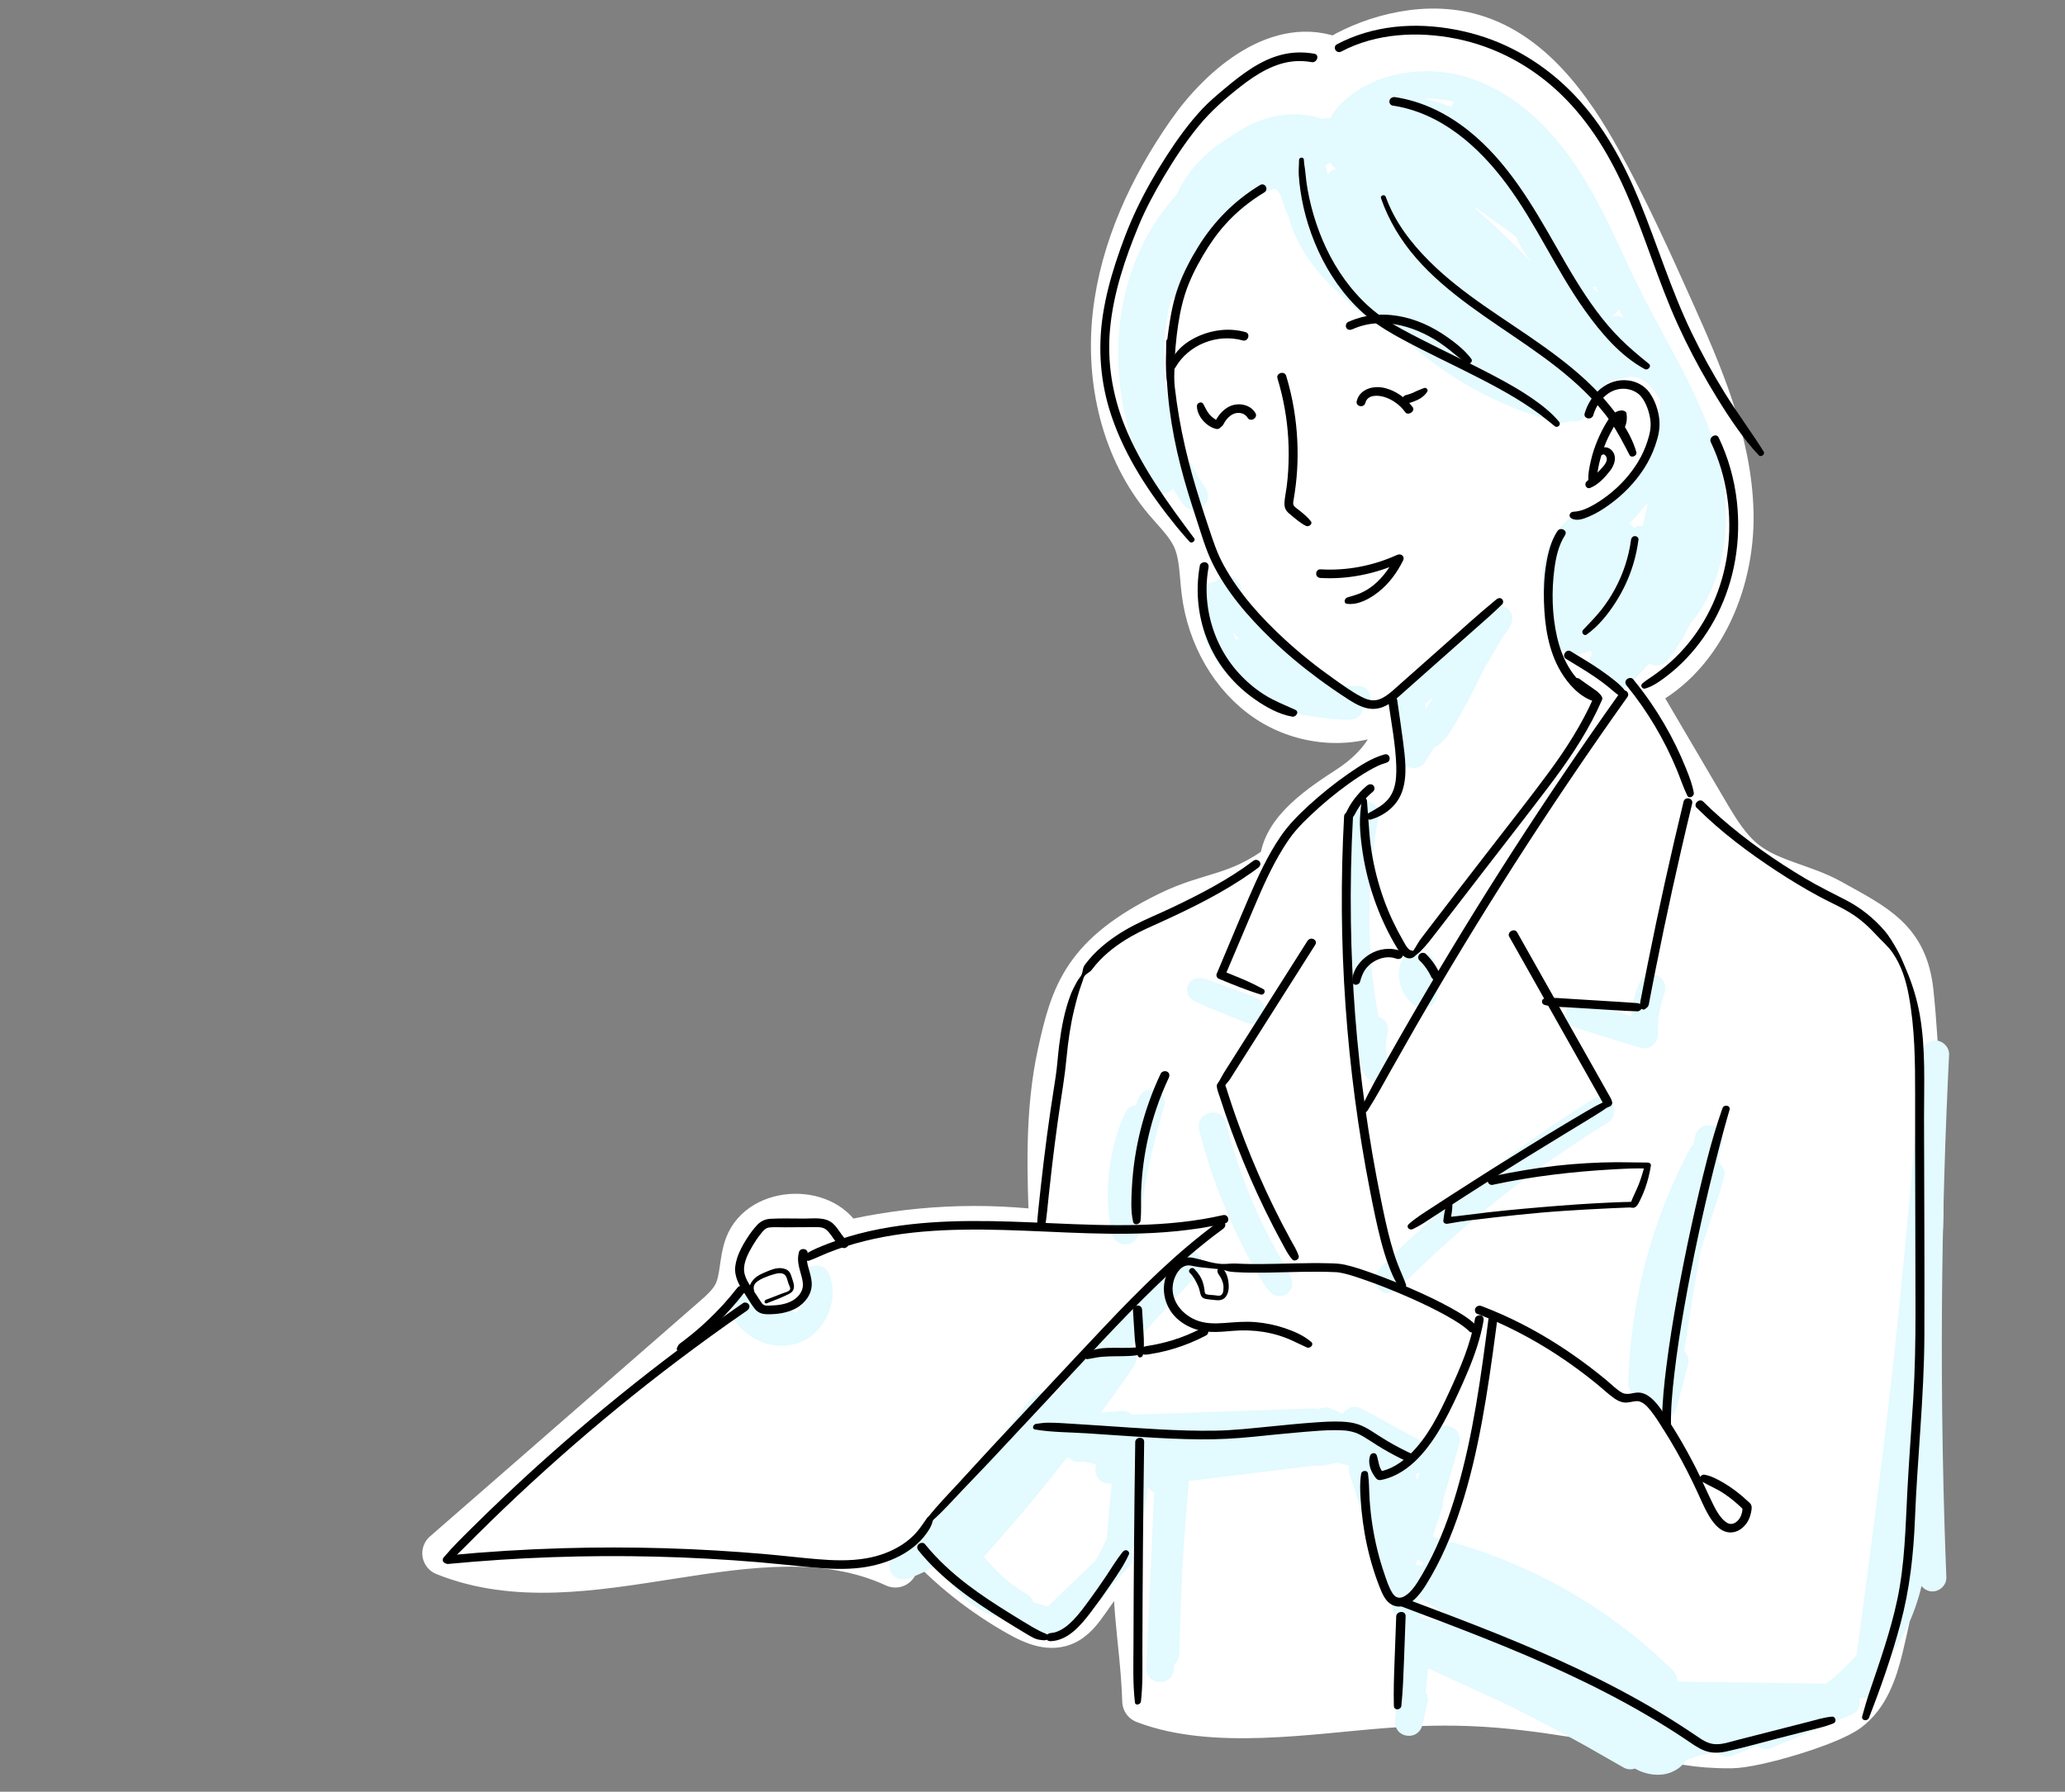 <?xml version="1.0" encoding="UTF-8"?><svg id="b" xmlns="http://www.w3.org/2000/svg" viewBox="0 0 997.29 865.52"><rect x="0" y="0" width="997.29" height="865.52" fill="#808080" stroke="none"/><defs><style>.d{fill:none;}.d,.e,.f{stroke-width:0px;}.g{fill:#fff;stroke:#fff;stroke-linejoin:round;stroke-width:21.57px;}.f{fill:#e3faff;}</style></defs><g id="c"><path class="g" d="m644.71,28.92c-26.27-10.99-54.14,11.93-70.44,35.28-18.26,26.17-32.21,56.03-35.78,87.74-3.57,31.71,4.07,65.42,24.67,89.79,4.91,5.8,10.58,11.18,13.72,18.11,3.64,8.05,3.43,17.22,4.52,25.99,2.58,20.82,13.53,40.94,31.04,52.5,17.51,11.55,41.59,13.43,59.64,2.74,7.18,14.48-6.65,30.46-20.18,39.3-13.53,8.84-32.33,20.96-32.86,37.12-21.29,16.07-34.08,13.89-54.47,23.89-40.68,19.96-46.43,38.77-52.69,67.28-6.26,28.51-5.11,58.05-3.93,87.22-33.51-4.61-67.88-2.93-100.78,4.93-7.74-18.31-39.53-17.62-46.46,1.01-2.78,7.46-1.93,16.03-5.46,23.17-2.4,4.85-6.58,8.54-10.65,12.09-43.29,37.75-86.58,75.51-129.87,113.26,68.31,27.55,150.8-25.15,217.66,5.75,2.69-5.71,6.92-10.68,12.13-14.25,13.78,15.27,30.09,28.26,48.06,38.27,6.28,3.5,13.68,6.72,20.46,4.3,5.28-1.88,8.83-6.74,12.04-11.33,11.2-16,14.16-18.85,25.35-34.85-5.01,31.94,1.24,51.2,2.34,83.52,33.31,12.83,79.74,5,115.34,2.28,34.2-2.61,57.87-1.02,91.74,4.38,32.73,5.22,43.04,15.22,76.19,15.01,11.53-.07,46.94-10.6,56.22-17.44,9.3-6.84,13.32-18.65,16.04-29.86,17.57-72.42,13.03-123.75,18.97-198.03,2-25.03-1.54-94.08-4.28-119.04-2.73-24.96-16.98-31.5-38.93-43.71-13.1-7.29-28.98-9.29-40.88-18.41-8.44-6.46-14.03-15.87-19.42-25.03-11.49-19.57-22.99-39.13-34.48-58.7,31.52-13.84,47.54-50.96,46.81-85.38-.74-34.42-14.89-66.96-28.98-98.37-10.82-24.14-21.75-48.26-34.52-71.43-14.56-26.43-34.1-53.52-63.33-61.02-24.39-6.26-50.33,2.81-64.54,11.94Z"/><path class="f" d="m831.4,227.79c-3.18-15.77-9.66-30.65-16.78-44.99-9.9-19.39-20.98-38.17-29.88-58.06-9.18-19.75-18.49-39.79-32.58-56.6-14.49-17.62-34.95-31.92-58.24-33.54-12.4-.96-25.18,1.51-36.01,7.71-5.53,3.28-12.3,8.45-15.36,14.63-1.27-.16-2.56.1-3.82.54-.23-.04-.46-.09-.7-.12-2.35-.85-4.79-1.46-7.29-1.73-12.91-1.85-25.62,2.64-36.06,10.16-8,4.57-15.08,10.7-20.49,18.1-2.37,3.13-4.34,6.55-5.95,10.13-3.2,3.57-6.17,7.35-8.87,11.3-19.49,28.28-23.46,65.07-15.42,97.99,2.4,9.99,6.02,19.67,10.46,28.93.9,1.67,1.48,3.73,3.15,4.79,2.59,2.26,6.84,1.58,8.93-1.03.86,1.44,1.73,2.87,2.65,4.27,1.54,2.27,2.93,5.07,5.82,5.76,5.65,1.66,10.59-4.83,7.56-9.83-19.23-27.88-24.78-60.89-17-91.31.22-.1.45-.21.66-.34.99-.6,1.7-1.43,2.28-2.37l.05.03c.05-.12.11-.24.16-.36,1.06-1.85,1.68-4.08,2.81-5.86,2.1-4.08,4.46-8.03,7.04-11.83,8.15-11.91,20.05-23.77,34.05-32.11,1.15-.32,2.29-.66,3.42-1.02.79.98,1.58,1.96,2.37,2.94,1.14,3.77,2.48,7.47,4.01,11.1,2.27,7.87,6.04,15.36,10.83,21.8,4.02,5.51,8.66,10.42,13.68,14.94,7.2,7.35,15.36,13.76,24.25,18.94,2.38,1.16,4.63,3.09,7.3,3.43.07.02.15.02.22.03,20.1,18.12,44.22,31.74,70.38,38.79,3.03.86,6.62,2.01,9.36.19,2.28.77,4.98.41,6.75-1.48.81-.81,1.37-1.77,1.68-2.88.68-1.83,1.36-3.67,2.05-5.5.83-1.53,1.75-2.73,2.72-3.95,3.65-3.67,3.83-4.1,7.43-5.92.84.12,1.71.09,2.56-.17,2.06-.47,4.11-.95,6.17-1.42.18,0,.36.02.54.04.53.1,1.06.21,1.58.35,4.48.65,8.62,5.14,12.12,11.41-.2.71-.32,1.46-.37,2.23-.53,3.45-1.25,6.87-2.19,10.24-3.19,10.72-4.96,14.51-11.63,25.12-2.94,4.46-6.93,9.22-11.42,13.56-2.41-.61-5.07-.03-7.49.29-14.48,3.19-23.28,18.05-23.67,32.18-.46,7.77.91,15.5,2.17,23.14.86,7.68,5.71,16.06,14.43,15.55,1.73-.07,3.45-.53,4.99-1.31.41-.11.8-.26,1.16-.45.31.44.61.87.9,1.31-.32.59-.61,1.19-.85,1.82-.62,2.23.05,4.75,1.69,6.38,1.81,1.79,3.62,3.58,5.42,5.36.51,1.54,1.58,2.92,2.97,3.74,2.5,1.5,5.98,1.05,8.02-1.03,3.46-3.8,6.92-7.6,10.38-11.4,2.47,1.7,6.15,1.29,8.24-.86,1.25-1.58,2.49-3.17,3.67-4.8,3.04-4.19,5.61-8.69,7.81-13.36,1.74-2.13,3.36-4.37,4.91-6.55,12.67-19.64,14.69-44.47,10.26-67Zm-47.87-75.14c.18.34.35.67.53,1-1.33-.91-2.99-1.36-4.56-1.02-.4.03-.78.1-1.15.21,1.39-.89,2.62-2.03,3.6-3.35.53,1.06,1.06,2.11,1.59,3.16Zm-50.16-35.47c.83,1.67,1.99,3.33,3.1,4.91.95,1.48,1.93,2.94,2.92,4.4-8.63-9.09-17.69-17.77-27.16-25.99.42.09.83.18,1.25.26,6.31,4.58,12.61,9.16,18.91,13.74.16.75.43,1.5.77,2.25-.02,0-.03.02-.05.03.08.14.17.27.26.41Zm-90.98-38.67c.81,1.34,1.88,2.35,3.1,3.15-1.68.16-3.21,1.15-4.22,2.53-.45-1.37-.87-2.76-1.28-4.14.81-.5,1.61-1.01,2.4-1.54Zm128.34,59.76c.27.74.5,1.5.67,2.28,0,.15,0,.3.01.45-.37-.3-.74-.6-1.01-.82-.54-.45-1.05-.9-1.56-1.34.66-.09,1.29-.28,1.89-.56Zm-68.43-89.03c-.6.7-1.05,1.52-1.26,2.46-4.41-1.65-8.92-3.03-13.51-4.12,5.02-.14,9.96.43,14.78,1.67Zm89.65,198.24c1.35-1.57,2.65-3.18,3.9-4.83-.74,3.69-1.56,7.49-2.48,11.43-1.47-.17-3,.16-4.29.91-.62-.81-1.44-1.47-2.37-1.92,1.82-1.79,3.58-3.64,5.24-5.59Z"/><path class="f" d="m658.91,332.06c-1.29-.67-2.69-.96-4.1-.7-1.8.16-3.61.19-5.42.15-19.46-12.48-34.75-24.98-51.4-42.38,2.85-3.83,1.08-10.6-5.3-10.81-2.48.08-4.26,1.14-5.35,2.63-1.72.01-3.44.66-4.67,1.94-1.59,1.51-1.97,3.71-2.26,5.78-.56,3.52-.75,7.11-.24,10.64,1.59,14.38,10.61,27.29,22.45,35.29,10.49,7.03,22.93,10.62,35.38,12.09,4.18.55,8.39.87,12.6,1.04.45.02.88-.02,1.3-.11,3.37.1,5.74-2.33,6.4-5.18.42-.2.82-.42,1.2-.69,3.35-2.24,2.89-7.79-.59-9.68Zm-61.9-22.97c-.81-1.4-1.18-2.22-1.63-3.51,1.02.99,2.04,1.97,3.07,2.95-.5.13-.99.32-1.45.56Z"/><path class="f" d="m720.84,293.49c-2.09,1.36-3.46,3.73-4.37,5.99.22-.51.43-1.02.64-1.53-.39.98-.89,1.89-1.44,2.78-.67.06-1.32.23-1.92.54-1.91.67-3.15,2.47-4.78,3.61-3.96,3.29-7.83,6.69-11.76,10.02-4.79,4.1-9.59,8.2-14.38,12.3-2.73,2.33-5.46,4.67-8.19,7-.65.61-1.11,1.32-1.38,2.15-1,2.21-.69,4.32.36,5.97-1,4.53-.27,9.42,1.99,13.26.11,2.95.22,5.9.33,8.86,0,6.71,9.08,9.17,12.45,3.37l4.17-6.58c6.46-3.18,9.95-11.63,13.65-17.6,3.77-6.66,7.23-13.5,10.42-20.46,3.16-5.09,5.97-10.38,9.16-15.46.28-.45.55-.92.82-1.37.14-.16.3-.35.48-.56,1.42-1.7,2.92-3.75,3.18-5.99,1.02-5.03-5.14-8.99-9.42-6.31Zm-32.47,46.51c1.31-1.13,2.62-2.25,3.94-3.38l-3.84,6.06c-.03-.9-.07-1.79-.1-2.69Z"/><path class="f" d="m670.92,514.25h0c-.15-.56-.29-1.05-.42-1.51-.3-1.76-.71-3.49-1.14-5.22-.08-1.33.03-2.96.24-6.08.36-1.64.99-3.26.64-4.91-.16-2.58-2.13-4.63-4.51-5.41-.79-4.23-1.49-8.47-2.08-12.73-2.41-18.32-2.95-36.88-1.58-55.3.83-10.08,1.28-13.58,2.42-20.88.27-3.12,1.62-6.4,1.31-9.48-.74-7.1-11.15-7.83-13.03-.89-7.55,39.95-6.21,81.58,4.14,120.91.18.87.38,1.73.63,2.58.85,3.14,2.55,6.85,6.26,7.03,4.4.9,8.44-3.87,7.12-8.1Z"/><path class="f" d="m684.84,460.28c-.67.19-1.29.48-1.85.85-2.67-.18-5.46,1.25-6.78,4.9-1.51,5.79-.07,12.21,3.84,16.75,2.26,2.81,6.12,5.62,9.78,3.75,5.05-1.92,4.48-8.53,4.62-12.99-.44-6.09-1.25-14.96-9.61-13.26Z"/><path class="f" d="m802.39,472.69c-2.06-2.11-5.4-2.46-7.93-1.02-4.25,2.74-5.95,12.65-6.7,19.12-5.42-1.69-10.85-3.37-16.27-5.06-3.15-.69-6.39-2.72-9.64-2.28-7.14.75-7.8,11.16-.89,13.03,8.11,2.52,16.22,5.04,24.32,7.56,3.46.77,6.91,3.03,10.53,2.17,4.17-1.18,5.29-5.01,4.88-8.92.23-6.27.21-4.92.81-8.7.49-2.65,1.28-5.23,2.03-7.81,1.17-2.72,1.04-5.9-1.15-8.08Z"/><path class="f" d="m769.46,530.9c-35.05,21.68-67.75,47.2-97.27,75.97-2.88,3.02-6.51,5.7-8.12,9.65-.98,3.35,1.17,6.94,4.48,7.89,3.58,1.11,6.47-1.64,8.86-3.91,2.56-2.48,5.08-5.01,7.66-7.46,10.32-9.9,21.02-19.39,32.07-28.46,14.96-12.24,29.38-22.93,48.31-35.29,3.56-2.31,7.15-4.59,10.77-6.82,1.5-.88,2.62-2.33,3.08-4,1.63-5.63-4.77-10.61-9.83-7.56Z"/><path class="f" d="m623.17,616.46c-.89-2.44-2.34-4.6-3.62-6.84-4.18-7.16-8.03-14.52-11.52-22.04-5.74-12.3-11.62-28-15.97-45.33-2.59-8.42-14.96-5.06-12.91,3.56,5.42,21.51,13.58,42.31,23.99,61.89,2.17,3.99,4.34,7.99,6.77,11.83,2.03,3.03,4.67,7.27,8.89,6.48,2.61-.17,5.07-2.63,5.24-5.24.41-1.5-.29-2.94-.86-4.3Z"/><path class="f" d="m608.88,483.36c-.82-.81-1.78-1.37-2.89-1.68-4.23-1.6-8.43-3.25-12.67-4.81-3.8-1.36-7.55-2.89-11.41-4.04-.71-.2-1.44-.25-2.18-.31-1.24-.16-2.54.06-3.62.7-3.16,1.76-3.73,6.4-1.15,8.91.32.35.68.62,1.06.84,2.24,1.65,4.96,2.49,7.49,3.63,6.31,2.63,12.65,5.17,19,7.7,6.39,1.79,11.05-6.24,6.37-10.94Z"/><path class="f" d="m941.32,509.32c.06-4.28-4.31-7.67-8.47-6.46-2.82.75-4.95,3.53-4.92,6.46-2.44,33.06-5.25,66.09-8.46,99.09-6.21,66.04-14.45,128.8-22.77,190.87-4.28,5.12-9.14,9.78-14.46,13.76-.25.08-.49.17-.74.25-23.82-.32-47.65-.65-71.47-.97.08-1.07-.08-2.14-.54-3.06-1.12-2.7-3.92-4.34-5.84-6.45-4.82-4.53-9.83-8.86-15.01-12.97-18.86-15.12-39.95-27.39-62.4-36.36-8.94-3.62-18.1-6.7-27.42-9.21-2.28-.41-4.69-1.43-7.08-1.84.07-.18.14-.36.2-.56h0s0,0,0,0c1.58-4.6,3.16-9.21,4.75-13.81.17-.99.3-2.03.13-3.01,2.69-9.26,5.38-18.53,8.06-27.79,0,0,0,0,0,0h0c.28-.89.32-1.78.12-2.67-.36-5.36-7.68-7.71-11.3-3.84-2.05,2.11-2.22,5.25-3.22,7.91-.33-.3-.7-.58-1.11-.84,0,0,0,0,0,0-10.54-5.77-21.08-11.54-31.62-17.31-1.54-.91-3.43-1.14-5.15-.67-1.86.48-3.21,1.69-4,3.19-1.66-.75-3.33-1.49-4.99-2.24-2.09-1.27-4.94-1.16-6.98.16-.84-.4-1.76-.62-2.74-.59h0s0,0,0,0c-29.09,1.01-58.17,2.03-87.26,3.04-1.2-1.17-2.81-1.91-4.56-1.86-3.47.31-6.94.61-10.41.92,4.04-5.52,8.04-11.06,11.94-16.68,1.14-1.77,2.78-3.7,3.9-5.72.1-.13.21-.26.31-.4-.03-.01-.05-.03-.08-.05,1.22-2.38,1.62-4.87-.44-7.34-.34-.51-.78-.92-1.26-1.28,10.65-12.12,21.53-24.04,32.68-35.7,6.08-6.35-3.01-15.54-9.47-9.47-19.58,20.48-38.39,41.7-56.41,63.57-1.63,1.8-3.25,3.59-4.88,5.39-2.39-2.18-6.26-2.76-9.22.12-16.8,20.92-33.61,41.83-50.41,62.75-5.61,4.71-11.24,9.37-16.95,13.91-1.39,1.51-2.26,3.56-1.84,5.61.09,2.07,1.55,3.76,3.19,4.88,2.11,1.3,4.69,1.04,6.88.08,4.63-1.62,9.04-3.79,13.18-6.4,1.09,1.87,3.03,3.23,5.38,3.29-.13.52-.23,1.05-.23,1.59-.05,1.99,1,3.69,2.16,5.22,1.38,1.85,2.79,3.68,4.45,5.28,5.03,4.84,11.44,8.58,18.29,10.35,2.5,1.27,5.06,2.42,7.67,3.46,5.66,2.25,11.53,4.27,17.58,5.12,2.85.1,4.76-1.95,6.65-3.81.15,0,.29.03.44.03,3.45-.01,5.66-2.84,8.15-4.83,5.42-4.84,10.19-10.35,14.3-16.33,2.55-2.76,5.1-5.52,7.65-8.28,2.07-1.97,2.45-5.21,1.23-7.7,1.88-4.28,3.45-8.7,4.71-13.2,1.57-5.88,2.63-11.93,3.11-18.01.6,1.31,1.63,2.44,3.08,3.11-1.27,28.29-2.53,56.58-3.8,84.87.26,8.82,13.09,8.84,13.39,0h0s.15-1.91.15-1.91c1.39-1.12,2.36-2.88,2.39-5.32.47-17.14,1.06-34.29,2.09-51.41.45-5.72.9-11.43,1.35-17.15l1.16-14.7c20.04-2.44,40.07-4.88,60.11-7.32,1.5.05,3,0,4.49-.16,2.13-.34,4.64-.66,6.88-1.42l6.13,1.57c-.3,1.08-.36,2.32-.06,3.68,7.24,22.66,14.49,45.33,21.73,67.99.51,1.66,1.41,2.85,2.49,3.64-2.1,2.77-1.54,7.07,1.2,9.22-.86,1.84-.91,4.07-.05,5.92-.81,8.02-1.61,16.04-2.42,24.07-.31,3.09-.62,6.18-.93,9.27-.03.92.16,1.78.58,2.58,1.54,4.36,7.71,5.44,10.85,2.15.83-.84,1.4-1.82,1.72-2.95.83-3.62,1.66-7.24,2.49-10.87.57-2.03.16-3.89-.8-5.35.38-3.83.77-7.67,1.15-11.5,12.29,5.63,24.58,11.25,36.87,16.88,13.51,6.66,26.85,13.66,40,21,5.82,3.33,11.65,6.65,17.47,9.98,1.54.91,3.42,1.14,5.14.67.13-.03.25-.09.38-.13.86.42,1.72.86,2.59,1.27,5.15,2.12,11.25,2.55,16.29-.09,2.44-1.16,4.54-3.08,6-5.38.25-.04.5-.09.75-.17,2.07-.7,4.14-1.41,6.21-2.11,2.51-.31,5-.78,7.45-1.41.27.16.55.3.85.42.74.69,1.65,1.23,2.74,1.53,1.19.32,2.37.32,3.56,0,4.24-1.68,8.47-3.35,12.71-5.03.7.6,1.53,1.07,2.46,1.3,1.19.32,2.37.32,3.56,0,3.21-1.33,6.42-2.65,9.63-3.98,3.21-1.33,6.42-2.66,9.63-3.99,6.42-2.66,12.83-5.32,19.25-7.98.87-.21,1.63-.61,2.28-1.2,2.15-1.45,2.93-4.1,2.47-6.52.15-.2.3-.41.44-.61.85.12,1.72.07,2.59-.21,3.59-1.01,4.81-4.55,6.23-7.72.11-.14.2-.29.29-.43.57-.47,1.14-.94,1.71-1.41.65-.6,1.11-1.32,1.38-2.14.61-1.29.71-2.63.44-3.87.84-1.73,1.68-3.47,2.52-5.2.16-.26.29-.52.41-.79,2.5-3.79,4.76-7.78,6.75-11.94,3.17-6.56,5.62-13.45,7.28-20.53,1.25,1.6,3.2,2.66,5.29,2.62,3.58,0,6.76-3.06,6.69-6.69,0,0,0-.01,0-.02-.32-8.25-.62-16.5-.87-24.75-.76-24.77-1.2-49.56-1.3-74.34-.18-41.97.57-83.94,2.25-125.88.37-9.25.79-18.49,1.25-27.73Zm-406.69,233.66c-1.93,4.22-3.72,7.76-5.57,10.89-7.67,7.39-15.33,14.77-23,22.16-.76-.19-1.63-.42-2.64-.71-1.46-.42-2.91-.89-4.35-1.39-.45-1.49-1.41-2.83-2.94-3.68-2.76-1.64-5.41-3.44-7.96-5.38-.05-.04-.1-.08-.15-.12-4.77-3.81-9.09-8.15-12.94-12.89,2.09-1.62,3.6-4.13,5.5-5.94,12.07-13.58,23.66-27.57,34.81-41.9.26.06.52.13.77.19.41.43.87.8,1.41,1.1,1.03.6,2.13.89,3.32.9.8-.09,1.6-.18,2.39-.27,2.06.5,4.12,1,6.18,1.5-1.16,2.92-.15,6.7,2.79,8.33,1.43.83,3,.96,4.59.85l-2.26,25.68c0,.23,0,.46.03.69Zm151.29-31.75c-.29.76-.77,1.88-1.39,3.26-.16.04-.32.08-.47.13-.06-.85-.11-1.69-.17-2.54.73-.16,1.41-.46,2.03-.85Zm-1.62,42.86c.1-.36.21-.71.31-1.07.49.63,1.11,1.19,1.86,1.61l1.07.59c-.48.33-.91.73-1.28,1.19-.91-.2-1.81-.39-2.72-.58.33-.53.59-1.1.76-1.72Zm12.09,29.44c-3.59-.77-7.2-1.47-10.82-2.13.85-1.37,1.2-3.14.7-5.22-.41-1.51-.81-3.03-1.22-4.54.1.06.19.14.29.19h0s0,0,0,0c8.36,5.01,16.72,10.02,25.07,15.03-4.65-1.22-9.33-2.33-14.03-3.34Z"/><path class="f" d="m829.68,561.45c.66-3.16,1.33-6.32,2.01-9.47.48-1.73.23-3.62-.67-5.16-2.8-5.02-10.81-4.02-12.24,1.6-.33,1.54-.65,3.07-.98,4.61-.6.46-1.13,1.06-1.57,1.81-14.61,27.36-24.17,57.38-27.93,88.17-.96,7.46-1.59,14.96-1.87,22.48,0,1.8-.42,3.75.48,5.39,1.45,4.09,7.01,5.29,10.26,2.64-.21,1.64-.44,3.29-.65,4.93-.06,5.85,7.3,8.91,11.43,4.73.83-.84,1.4-1.82,1.72-2.95,1.84-6.96,3.67-13.93,5.51-20.89.48-1.71.23-3.62-.67-5.16-.3-.53-.67-1-1.09-1.41,2.29-15.6,5.03-32.53,8.02-49.19,2.6-7.88,5.21-15.76,7.81-23.63,1.25-3.7,2.36-7.44,3.43-11.19.83-2.79-.56-5.89-3.01-7.31Z"/><path class="f" d="m557.62,526.53c-5.49-1.17-7.79,2.76-8.96,7.42-2.04.16-4,1.19-5.13,3.21-4.97,10.83-7.69,22.59-8.39,34.47-.41,6.67.02,13.35,1.03,19.95.5,2.32.36,5.06,2.01,6.92,1.27,1.89,3.92,2.98,6.15,2.52,2.07-.12,3.79-1.5,4.89-3.2,1.48-2.87.94-6.33,1.54-9.44.79-6.49.68-5.97,1.99-14.05,1.63-9.76,3.82-19.41,6.37-28.97.98-3.63,1.99-7.25,3.03-10.85.99-3.34-1.16-7.14-4.54-8Z"/><path class="f" d="m400.67,616.22c-2.62-8.45-14.96-5.03-12.91,3.56,1.99,5.25.97,10.23-3.49,14.44-1.2-1.12-2.78-1.84-4.52-1.82-1.8-.09-3.25.86-4.72,1.73-.49.17-.99.3-1.49.4-.21,0-.46.02-.78.03-.29,0-.53-.02-.73-.03-.82-.15-1.62-.37-2.4-.66-.26-.13-.52-.28-.78-.43-2.09-1.86-1.28-1.16-2.8-3.6-2.21-5.99-11.02-5.55-12.7.59-.95,3.9,1.57,7.7,3.91,10.61,1.05,1.18,2.26,2.22,3.57,3.12,5.55,4.47,12.98,6.72,20.02,5.67,15.23-1.68,25.14-19.55,19.82-33.62Z"/><path class="e" d="m752.1,256.61c-3,4.67-4.42,10.19-5.33,15.6-1.02,6.07-1.3,12.26-1.12,18.4.34,11.66,2.13,23.78,8.2,33.95,3.47,5.82,8.83,11.8,15.39,14.05,1.5.51,2.96-1.71,1.72-2.79-2.24-1.95-4.74-3.56-6.93-5.59-2.04-1.88-3.84-3.97-5.37-6.29-3.26-4.92-5.37-10.54-6.69-16.27-2.44-10.63-2.69-22.13-1.27-32.91.73-5.57,2.03-11.42,5.1-16.2,1.54-2.39-2.23-4.21-3.68-1.95h0Z"/><path class="e" d="m616.93,182.71c2.91,9.53,4.68,19.41,5.24,29.36.28,5.02.27,10.06-.03,15.09-.15,2.55-.38,5.09-.69,7.62s-.84,4.81-1.06,7.23c-.12,1.32-.14,2.63.42,3.86.52,1.14,1.47,1.95,2.42,2.73,2.39,1.95,4.73,4.1,7.52,5.46,1.24.61,3.39-.89,2.33-2.26-1.61-2.07-3.59-3.65-5.62-5.29-.82-.66-1.84-1.28-2.5-2.1s-.39-1.93-.22-2.92c.82-4.78,1.41-9.59,1.7-14.43.6-9.82.07-19.72-1.53-29.43-.9-5.44-2.16-10.81-3.76-16.09-.79-2.59-4.98-1.33-4.21,1.18h0Z"/><path class="e" d="m637.65,279.19c13.5.8,26.86-2.03,39.14-7.6l-2.86-2.74c-2.58,5.19-5.95,9.97-10.44,13.69-1.88,1.56-3.99,2.89-6.22,3.87s-4.41,1.48-6.63,2.21c-1.33.44-1.92,2.84-.11,3.06,5.58.68,11.15-2.52,15.37-5.87,5.01-3.97,8.87-9.33,11.7-15.02,1.01-2.03-.93-3.61-2.86-2.74-11.58,5.25-24.24,7.73-36.94,6.97-2.69-.16-2.98,4-.16,4.16h0Z"/><path class="e" d="m606.34,199.59c-2.12-3.67-6.74-4.99-10.7-3.95-2.12.55-4.07,1.84-5.59,3.4-.83.85-1.58,1.82-2.21,2.82-.27.43-.53.87-.76,1.32-.49,1-.42,1.67-.31,2.77l3.05-.46v-.13c.09-.66-.36-1.26-.89-1.57-1.78-1.04-3.41-1.96-4.77-3.55-1.28-1.5-2.1-3.36-3.02-5.09-.76-1.42-3.07-.63-3.09.88-.05,4.93,4.57,10.1,9.33,11.17.62.14,1.43-.04,1.86-.54s1.03-.75,1.42-1.36c.24-.37.43-.78.66-1.16.36-.6.75-1.18,1.2-1.71.97-1.14,2.18-2.15,3.61-2.65,2.28-.79,5.14-.16,6.4,2.02,1.33,2.3,5.13.1,3.81-2.2h0Z"/><path class="e" d="m606.51,172.98c.06,0,.06-.09,0-.09-.06,0-.06.09,0,.09h0Z"/><path class="e" d="m601.44,160.41c-7.31-2.04-15.21-1.22-22.15,1.74-6.36,2.71-12.5,7.58-14.58,14.41-.54,1.77,2.04,2.58,2.89,1.07,6.33-11.16,20.29-16.62,32.6-13.17,2.55.71,3.96-3.3,1.25-4.06h0Z"/><path class="e" d="m653.15,159.06c14.92-6.76,32.07-1.02,44.54,8.18,3.64,2.69,6.98,5.79,10.72,8.33,1.18.8,3.09-.92,2.2-2.14-2.49-3.41-5.76-6.22-9.12-8.75s-7.09-4.98-10.96-6.93c-7.75-3.91-16.43-6.16-25.15-5.7-4.96.26-9.76,1.43-14.28,3.47-1.02.46-1.42,1.93-.88,2.87.63,1.09,1.9,1.13,2.92.67h0Z"/><path class="e" d="m652.48,197.52c.06,0,.06-.09,0-.09-.06,0-.06.09,0,.09h0Z"/><path class="e" d="m659.38,194.67c1.07-4.23,6.25-3.86,9.5-2.8,3.77,1.24,7.21,3.79,9.58,6.97l2.5-3.1c-.25-.04-.87-.03-1.07-.12.43.2.03-.15-.09-.28-.36-.38-.83-.79-1.01-1.28-.14-.4-.8-.44-.9.02-.18.82-.36,1.45-.22,2.31.07.45.23.83.38,1.25-.16-.49-.02.07.05.33.07.3.22.59.36.86,1.22,2.39,5.32-.1,3.77-2.18-3.29-4.43-7.9-7.77-13.28-9.17s-12.18.23-13.71,6.23c-.69,2.73,3.49,3.51,4.14.95h0Z"/><path class="e" d="m679.86,194.87c1.79-.45,3.53-1.11,5.19-1.92s3.21-2.13,4.21-3.67c.63-.97-.36-2.2-1.45-1.85-.47.15-.91.3-1.36.5-.08.04-.68.33-.24.11-.17.08-.36.15-.54.22-.88.34-1.75.72-2.59,1.13-.34.17-.74.42-1.11.51.31-.13.35-.15.12-.05-.09.04-.19.08-.28.11-.19.07-.38.15-.57.21-.77.28-1.54.51-2.33.71-1.06.27-1.95,1.49-1.63,2.59s1.46,1.7,2.59,1.41h0Z"/><path class="e" d="m769.59,337.12c-5.71,12.86-13.3,24.7-21.63,36-9.13,12.38-18.7,24.44-28.09,36.62-10.06,13.04-20.18,26.04-30.15,39.14-1.21,1.59-2.44,3.16-3.62,4.76s-2.08,3.41-3.2,5.07c-.36.54-.3.69-.91.54s-1.15-.34-1.63-.77c-1.21-1.1-1.96-2.74-2.77-4.14-3.56-6.19-6.64-12.65-9.08-19.36-2.81-7.7-4.86-15.68-6.13-23.78-.63-4.02-1.02-8.06-1.28-12.13s-.68-8.17-.93-12.27c-.1-1.65-2.29-1.42-2.51.06-.58,3.82-.96,7.57-.88,11.44s.49,7.53.99,11.24c1.01,7.54,2.7,15,5.05,22.24s5.3,14.21,8.87,20.88c.9,1.68,1.84,3.33,2.82,4.96.87,1.43,1.76,2.97,3.07,4.04,1.42,1.16,3.15,1.76,4.86.85.63-.34,1.06-.86,1.6-1.3.66-.54,1.32-1.02,1.93-1.62,3.03-3.01,5.55-6.43,8.17-9.79s5.29-6.85,7.93-10.27c5.28-6.85,10.56-13.7,15.85-20.56,10.03-13.01,20.15-25.95,30.06-39.04,8.74-11.54,16.96-23.48,23.27-36.54.85-1.77,1.67-3.55,2.47-5.35.47-1.05-.43-2.27-1.44-2.5-1.23-.29-2.22.49-2.69,1.55h0Z"/><path class="e" d="m670.54,339.22c1.43,10.12,3.42,20.31,3.78,30.54.06,1.86.06,3.72-.09,5.58-.13,1.7-.28,2.75-.67,4.29s-.89,2.83-1.42,3.82c-.31.58-.65,1.14-1.03,1.68-.09.13-.66.89-.39.55-.24.3-.49.59-.76.87-.59.63-1.22,1.23-1.88,1.78-.11.09-.21.17-.32.26-.21.16-.22.17-.03.03-.11.09-.23.17-.34.25-.35.26-.71.51-1.07.75-1.75,1.17-3.62,2.21-5.47,3.22-1.71.93-.72,3.61,1.21,3.04,6.93-2.05,12.85-6.8,15.19-13.79,2.55-7.62,1.31-16.29.33-24.07-.84-6.68-1.89-13.33-2.83-19.99-.16-1.15-1.58-1.69-2.59-1.41-1.18.33-1.79,1.43-1.63,2.59h0Z"/><path class="e" d="m784.75,206.26c.93-2.06,1.11-4.25.78-6.47-.15-.97-1.16-1.45-2.03-1.49-3.41-.17-5.73,2.68-7.35,5.31-1.82,2.94-3.37,6.03-4.7,9.22s-2.34,6.27-3.1,9.53-1.56,7.04-1.16,10.42c.07.58.68,1.07,1.21,1.18h-.04c.72.44,1.51-.32,1.4-1.05-.25-1.73.23-3.79.52-5.49s.72-3.48,1.52-5.11c.69-1.42,2.26-4.19,3.77-1.96s-1.26,4.98-2.61,6.44c-.97,1.05-2,2.04-3.1,2.95-1.2,1-2.55,1.81-3.67,2.91-1.28,1.26-.1,3.76,1.76,3.05,3.81-1.46,7.13-5.06,9.59-8.22,2.27-2.91,3.7-7.22.62-10.16-2.65-2.53-6.83-1.01-7.61,2.46-.39,1.72-.08,3.48-.32,5.22-.18,1.27-.51,2.53-.84,3.77-.35,1.32-.65,2.8-1.34,3.98l1.24,1.19h.01c.59-.12,1.14-.68,1.3-1.25.81-2.83,1.01-5.87,1.71-8.74s1.53-5.75,2.61-8.54,2.26-5.28,3.68-7.77c.94-1.66,2.43-5.27,4.74-5.15l-2.03-1.49c.23,1.52-.08,2.95-.7,4.34-.47,1.04.43,2.27,1.44,2.5,1.24.29,2.21-.49,2.69-1.55h0Z"/><path class="e" d="m759.85,331.11c1.8,1.35,3.66,2.63,5.5,3.92.96.67,1.92,1.35,2.87,2.03.78.56,1.63.93,2.5,1.35,1.72.85,3.61-1.31,2.23-2.8-.29-.32-.59-.63-.88-.94-.43-.46-.92-.82-1.43-1.18-.95-.68-1.9-1.35-2.86-2.02s-1.92-1.35-2.88-2.03c-.21-.15-.42-.3-.63-.45-.37-.26.4.29.04.03-.09-.07-.19-.14-.28-.2-.35-.26-.71-.51-1.06-.77-.91-.68-2.22-.78-3.05.12-.69.73-1.04,2.22-.07,2.94h0Z"/><path class="e" d="m756.35,318.31c4.67,2.85,9.38,5.63,13.9,8.7,2.22,1.51,4.38,3.1,6.46,4.79,1.11.9,2.16,1.87,3.29,2.74s2.39,2.11,3.82,2.26c.7.07,1.71-.34,1.64-1.23-.11-1.49-1.15-2.59-2.13-3.65s-2.18-2.07-3.34-3.02c-2.24-1.83-4.58-3.54-6.96-5.19-4.68-3.23-9.58-6.12-14.43-9.08-2.23-1.36-4.62,2.24-2.25,3.68h0Z"/><path class="e" d="m782.34,334.64c-17.88,25.12-35.18,50.65-51.86,76.58-16.6,25.79-32.6,51.97-47.98,78.51-4.28,7.39-8.52,14.8-12.7,22.24s-8.6,15.13-12.23,23.04c-.91,1.98,1.72,3.31,2.86,1.51,4.18-6.54,7.86-13.35,11.66-20.12s7.62-13.49,11.48-20.21c7.66-13.29,15.47-26.49,23.43-39.6,15.93-26.21,32.46-52.06,49.6-77.5,9.62-14.3,19.44-28.46,29.43-42.5.66-.92.25-2.3-.72-2.82-1.08-.58-2.31-.07-2.97.87h0Z"/><path class="e" d="m785.54,331.11c10.05,12.3,18.25,26.13,24.31,40.81,1.7,4.13,3.07,8.39,5.02,12.41.85,1.75,3.43.35,3.15-1.32-.68-4.05-2.19-7.87-3.71-11.67s-3.15-7.47-4.93-11.11c-3.56-7.28-7.67-14.3-12.27-20.98-2.65-3.85-5.48-7.57-8.43-11.19-.74-.9-2.32-.6-3.05.12-.89.87-.81,2.04-.07,2.94h0Z"/><path class="e" d="m813.09,387.19c-6.28,25.94-12.05,52.01-17.28,78.19-.74,3.72-1.47,7.43-2.2,11.16-.34,1.78-.69,3.56-1.03,5.34-.18.97-.44,1.97-.53,2.96-.09,1.05.3,1.57.89,2.4l.66-1.43-.9.32.56.13c-1.19-1.48-1.56-1.62-3.32-1.76-.99-.08-1.98-.14-2.97-.21-1.98-.13-3.96-.26-5.94-.39-3.88-.25-7.76-.48-11.63-.72s-7.76-.47-11.63-.71-7.95-.72-11.83-.13c-1.66.25-1.6,2.63-.11,3.06,3.57,1.03,7.59.98,11.29,1.2s7.43.44,11.14.67c7.5.45,15.02,1.02,22.53,1.26.83.03,1.85-.68,2.03-1.52l.02-.08-.75.93,1.03-.7-.58.02.78.41c.43.23.86.07,1.21-.2.66-.51,1.28-.84,1.58-1.65.28-.75.38-1.62.53-2.41.33-1.7.65-3.4.98-5.1.63-3.24,1.26-6.47,1.9-9.7,1.3-6.55,2.63-13.08,4-19.62,2.7-12.9,5.53-25.78,8.48-38.62,1.7-7.39,3.44-14.76,5.23-22.13.66-2.73-3.51-3.52-4.14-.95h0Z"/><path class="e" d="m728.93,452.56c11.98,21.25,23.96,42.49,35.94,63.74,1.68,2.97,3.35,5.95,5.03,8.92l2.45,4.35c.89,1.58,1.66,3.34,2.95,4.63l.06-2.64c-1.21,1.23-3.11,1.82-4.62,2.66-1.71.95-3.41,1.91-5.1,2.9-3.1,1.8-6.17,3.65-9.24,5.48-6.29,3.75-12.53,7.6-18.76,11.45-12.33,7.61-24.58,15.35-36.75,23.22-3.42,2.21-6.83,4.43-10.23,6.66s-7.16,4.55-10.31,7.41c-1.48,1.35.33,3.15,1.91,2.42,3.41-1.58,6.48-3.7,9.62-5.76,2.99-1.97,5.99-3.92,9-5.87,6.08-3.94,12.17-7.86,18.29-11.74,12.3-7.81,24.69-15.48,37.15-23.03,3.41-2.07,6.81-4.15,10.22-6.22,1.74-1.05,3.46-2.14,5.19-3.21.83-.52,1.66-1.03,2.47-1.58.97-.65,1.78-1.4,2.92-1.72.97-.27,1.71-1.3,1.46-2.32-.36-1.48-1.21-2.74-1.95-4.05l-2.33-4.13c-1.51-2.68-3.03-5.37-4.54-8.05-2.99-5.29-5.97-10.59-8.96-15.88-5.97-10.59-11.94-21.17-17.91-31.76-3.39-6.02-6.79-12.04-10.18-18.06-1.3-2.31-5.11-.12-3.81,2.2h0Z"/><path class="e" d="m819.46,390.25c11.65,11.6,24.94,21.57,38.66,30.57,6.54,4.29,13.25,8.36,20.13,12.08s13.65,6.37,19.62,11.02c3.05,2.37,5.84,5.05,8.44,7.9s5.48,5.18,7.7,8.4c4.33,6.3,6.51,13.38,7.87,20.85,2.89,15.79,3.05,31.63,3.03,47.63-.06,34.98.16,69.95.18,104.93,0,14.25-.24,28.45-1.12,42.67-.91,14.71-2.06,29.4-2.82,44.11-.91,17.61-1.2,35.1-4.88,52.42-3.2,15.04-8.32,29.53-13.25,44.07-1.36,4.01-2.54,8.06-3.66,12.14-.6,2.18,2.52,2.65,3.26.75,5.83-14.91,11.15-30.2,15.27-45.67,4.4-16.51,6.26-33.19,6.93-50.23,1.16-29.56,4.44-59.07,4.56-88.67.15-35.06-.13-70.12-.17-105.18-.02-16.59.85-33.55-2.07-49.96-1.32-7.4-3.53-14.61-6.47-21.52-1.42-3.35-2.75-6.72-4.55-9.89s-3.7-6.44-6-9.1c-5.17-6-11.53-11.11-18.57-14.74-6.54-3.37-13.1-6.57-19.44-10.32-14.5-8.57-28.41-18.33-41.1-29.43-2.9-2.53-5.71-5.15-8.44-7.86-1.85-1.85-5.05,1.15-3.13,3.06h0Z"/><path class="e" d="m653.68,385.34c.06,0,.06-.09,0-.09-.06,0-.06.09,0,.09h0Z"/><path class="e" d="m660.18,379.5c-2.34,1.94-4.4,4.17-6.22,6.59-.85,1.14-1.64,2.32-2.35,3.55-.38.65-.73,1.31-1.05,1.98-.21.44-.45.88-.55,1.36-.08.44-.07.83-.05,1.27.07,1.51,1.75,1.98,2.82,1.05.64-.56,1.1-1.1,1.49-1.85.31-.6.64-1.19.97-1.77.71-1.23,1.49-2.42,2.34-3.56.2-.27.4-.54.61-.8-.14.18.01-.01.07-.08.12-.14.24-.29.36-.43.46-.54.93-1.07,1.42-1.58.98-1.03,2.02-1.99,3.12-2.9.86-.72.86-2.19.07-2.94-.9-.86-2.18-.61-3.05.12h0Z"/><path class="e" d="m685.48,463.88c.71.69,1.39,1.41,2.03,2.17.16.19.31.38.47.57.19.24-.22-.29-.03-.04.08.11.17.22.25.33.3.4.58.8.86,1.21.54.8,1.03,1.63,1.49,2.47.23.44.45.88.66,1.33.27.57.74,1,1.17,1.46.99,1.07,3.15.13,3.09-1.32-.03-.77-.06-1.47-.38-2.19-.2-.45-.43-.89-.66-1.33-.49-.92-1.02-1.82-1.61-2.69-1.22-1.81-2.63-3.51-4.21-5.03-.81-.79-2.29-.7-3.05.12s-.94,2.11-.07,2.94h0Z"/><path class="e" d="m676.55,459.41c-5.13-1.94-10.81-1.16-15.41,1.78-2.27,1.45-4.24,3.33-5.72,5.58-.71,1.08-1.28,2.27-1.72,3.48-.52,1.45-.54,2.74-.39,4.25.19,1.87,3.05,1.37,3.47-.1.57-2.02,1.2-3.97,2.32-5.7,1.04-1.59,2.52-3,4.07-3.99,3.22-2.05,7.4-3.04,11.12-1.64,1.09.41,2.32.19,2.97-.87.53-.87.38-2.4-.72-2.82h0Z"/><path class="e" d="m649.13,394.32c-1.67,30.4-1.45,60.89.68,91.26,2.12,30.22,6.08,60.32,11.92,90.05,1.57,8,3.17,16.01,5.23,23.9,1,3.82,2.13,7.6,3.5,11.3,1.43,3.89,2.95,7.69,5.47,11.02.51.67,1.25.95,2.06.61.67-.28,1.34-1.14,1.05-1.92-1.24-3.4-2.77-6.65-4.06-10.03s-2.29-6.59-3.22-9.95c-1.91-6.87-3.35-13.87-4.78-20.86-3.01-14.76-5.56-29.6-7.65-44.52-4.17-29.81-6.48-59.88-6.92-89.98-.25-17,.1-34.01,1.03-50.99.15-2.76-4.17-2.5-4.32.11h0Z"/><path class="e" d="m712.71,640.04c-3.52-3.49-8.06-6.05-12.37-8.43-5.83-3.22-11.87-6.07-17.97-8.74s-12.5-5.25-18.87-7.56c-4.59-1.66-9.25-3.32-14.02-4.38-2.55-.57-5.12-.62-7.73-.69-5.45-.15-10.9-.07-16.35.05s-11.06.3-16.59.33c-2.71.01-5.43,0-8.14-.09-1.35-.04-2.7-.11-4.06-.16-1.47-.06-2.82.06-4.28.17-5.48.41-10.58-1.79-15.85-2.88-2.5-.51-4.99-.34-7.19,1.03-1.86,1.16-3.43,2.82-4.59,4.67-4.67,7.44-2.8,17.29,3.37,23.24,3.1,2.99,7.1,5.05,11.26,6.06,5.26,1.28,10.67.67,16,.23,10.02-.83,19.95.58,29.11,4.86,2.24,1.04,4.43,2.14,6.69,3.15,1.54.69,3.66-1.34,2.12-2.66-3.68-3.16-8.13-5.06-12.68-6.62s-9.27-2.51-14.07-2.94c-5.17-.46-10.25.05-15.41.43-4.65.34-9.37.32-13.72-1.53-7.11-3.03-12.52-10.15-10.72-18.16.73-3.28,3.15-7.91,6.99-8.14,1.09-.07,2.16.21,3.22.42,1.33.26,2.68.45,4.03.6,2.66.31,5.33.5,7.99.82,1.27.15,2.55.5,3.78.85s2.5.45,3.79.54c2.7.19,5.42.23,8.12.26,5.29.06,10.57-.07,15.85-.2s10.59-.28,15.88-.25c2.64.01,5.28.06,7.92.18.57.02,1.15.07,1.72.08.48.01-.14-.02-.07-.01.32.04.63.08.95.14,4.17.71,8.25,2.16,12.24,3.54,5.88,2.03,11.67,4.32,17.39,6.74,6.05,2.56,12.05,5.3,17.88,8.32,2.57,1.33,5.1,2.72,7.58,4.21,2.09,1.27,3.88,2.42,5.58,3.77.72.57,1.42,1.17,2.07,1.82,1.86,1.84,5.05-1.15,3.13-3.06h0Z"/><path class="e" d="m580.35,641.6c-4.56,2.39-9.31,4.35-14.24,5.85-2.44.74-4.92,1.38-7.42,1.9-1.25.26-2.51.49-3.77.7-1.61.26-2.87.38-4.1,1.54l1.77-.29c-2.06-.82-4.79-.29-6.98-.22-2.47.08-4.95,0-7.42,0-4.7,0-10.11.06-14.01,3.02-.99.75-.27,2.61.99,2.44,2.29-.31,4.52-.9,6.82-1.1s4.48-.26,6.72-.28,4.5-.02,6.75-.14c1.21-.06,2.4-.18,3.6-.35s2.44-.26,3.45-.93l-1.45.05c1.45.89,2.76.58,4.37.33,1.34-.21,2.67-.45,3.99-.72,2.65-.54,5.27-1.21,7.86-2.01,5.21-1.6,10.28-3.71,15.11-6.24,2.49-1.3.43-4.84-2.04-3.54h0Z"/><path class="e" d="m588.58,590.12c-20.2,14.74-37.93,32.42-55.06,50.54-18.3,19.36-36.4,38.9-54.6,58.36-5.23,5.59-10.33,11.29-15.53,16.9s-10.5,11.06-15.23,17.02c-1.09,1.37,1.12,2.63,2.25,1.61,5.04-4.58,9.63-9.67,14.31-14.63s9.23-9.58,13.78-14.44c9.26-9.9,18.52-19.8,27.77-29.7,17.43-18.64,34.54-37.69,52.95-55.38,9.92-9.53,20.29-18.63,31.42-26.74.91-.66,1.51-1.78.88-2.87-.54-.93-2.01-1.33-2.92-.67h0Z"/><path class="e" d="m590.63,586.99c-27.02,6.18-54.96,5.13-82.45,3.92-26.05-1.14-52.28-2.36-78.14,1.85-6.93,1.13-13.8,2.65-20.52,4.69-3.35,1.02-6.67,2.16-9.93,3.44-3.44,1.35-6.96,2.71-10.09,4.68-1.74,1.1-.84,4.19,1.35,3.38,3.02-1.12,5.9-2.54,8.89-3.74s5.87-2.22,8.86-3.17c5.99-1.91,12.1-3.4,18.28-4.56,12.53-2.34,25.29-3.25,38.02-3.47,26.9-.47,53.73,2.32,80.62,1.95,15.47-.21,30.97-1.52,46.07-4.97,2.69-.61,1.8-4.63-.96-4h0Z"/><path class="e" d="m385.85,604.92c-1.17,3.99.23,7.78,1.25,11.63.46,1.75.88,3.61.55,5.42-.31,1.67-1.22,3.18-2.39,4.37-2.74,2.79-6.66,3.81-10.46,4.16-1.08.1-2.17.16-3.26.19-.88.02-1.87.1-2.67-.33-.67-.36-1.09-1.05-1.5-1.67-.72-1.09-1.42-2.18-2.13-3.27-2.21-3.4-5.44-7.17-5.86-11.36s1.99-8.71,4.09-12.28c1.13-1.92,2.38-3.77,3.76-5.52,1.16-1.46,2.34-3.11,4.32-3.32,2.36-.25,4.83-.07,7.2-.08s4.82-.02,7.22-.04c2.82-.01,5.63-.04,8.45-.04,2.02,0,3.66.24,5.13,1.7,2.64,2.61,3.9,6.25,7.23,8.19,1.81,1.06,4.3-1.7,2.52-3.16-2.82-2.32-4.2-5.83-6.85-8.3-3.72-3.47-9.15-2.58-13.84-2.56-5.47.03-11.02-.21-16.49.1-2.65.15-4.79,1.18-6.59,3.14s-3.23,3.94-4.6,6.05c-2.64,4.06-5.15,8.74-5.8,13.6-.7,5.28,2.04,9.56,4.79,13.79,1.43,2.2,2.77,4.53,4.36,6.62s3.55,2.84,6.06,2.9c4.75.11,9.96-.57,14.16-2.9s7.65-6.78,7.53-11.83c-.06-2.56-.82-4.99-1.51-7.43-.62-2.23-1.24-4.54-.57-6.83.79-2.7-3.39-3.49-4.14-.95h0Z"/><path class="e" d="m355.97,622.23c-4.21,5.41-8.84,10.49-13.8,15.22-2.44,2.33-4.97,4.57-7.57,6.71-1.36,1.12-2.74,2.22-4.14,3.28-.66.5-1.33.99-2,1.49-.82.61-1.12,1.3-1.52,2.21s.53,1.9,1.41,1.82c.96-.09,1.67-.2,2.5-.74.77-.5,1.5-1.11,2.23-1.67,1.4-1.06,2.79-2.15,4.15-3.27,2.78-2.28,5.47-4.66,8.07-7.15,5.18-4.95,9.95-10.3,14.35-15.95.7-.89.22-2.32-.72-2.82-1.12-.59-2.26-.04-2.97.87h0Z"/><path class="e" d="m358.77,629.54c-20.36,14.05-40.18,28.88-59.4,44.45-19.19,15.54-37.78,31.83-55.71,48.8-4.98,4.72-9.91,9.49-14.79,14.31-4.99,4.93-10.02,9.82-14.56,15.18-1.53,1.8.77,3.94,2.5,2.37,4.59-4.14,8.86-8.59,13.25-12.95s8.8-8.66,13.26-12.93c8.81-8.43,17.79-16.68,26.92-24.77,18.34-16.24,37.3-31.78,56.84-46.56,11.06-8.37,22.31-16.49,33.73-24.37.92-.64,1.5-1.8.88-2.87-.55-.95-2-1.31-2.92-.67h0Z"/><path class="e" d="m216.4,755.49c16.65-1.59,33.34-2.68,50.05-3.27,16.71-.59,33.44-.68,50.16-.27s33.42,1.32,50.08,2.72c8.24.7,16.45,1.61,24.68,2.39s16.43,1.26,24.6.21c12.61-1.62,26.16-7.34,32.92-18.71.82-1.38,1.33-2.74,1.68-4.31.41-1.8-1.85-2.41-2.81-1.04-1.71,2.43-3.32,4.97-5.31,7.18s-4.27,4.15-6.77,5.77c-5.22,3.4-11.14,5.52-17.26,6.59-7.9,1.38-16.04,1.07-24,.4s-16.25-1.66-24.38-2.38c-32.66-2.88-65.48-3.85-98.25-2.89-18.44.54-36.87,1.69-55.24,3.44-1.14.11-2.19.92-2.24,2.14-.04,1.09.95,2.13,2.08,2.03h0Z"/><path class="e" d="m668.61,364.45c-6.25,1.73-12,5.55-17.28,9.2-6.75,4.67-13.17,9.85-19.23,15.39-5.01,4.59-9.85,9.44-13.68,15.08-6.25,9.19-10.92,19.35-15.31,29.53-5.27,12.24-10.33,24.57-15.54,36.83-.33.76.15,1.95.92,2.27,6.75,2.79,13.42,5.55,20.42,7.67,1.51.46,2.68-1.85,1.19-2.64-3.13-1.65-6.27-3.22-9.52-4.61s-6.58-2.69-9.88-4.04l.92,2.27c4.54-10.81,9.16-21.59,13.73-32.39,4.2-9.9,8.51-19.8,14.17-28.98,1.99-3.22,4.04-6.25,6.33-8.88s4.66-5,7.13-7.34c5.65-5.36,11.67-10.37,17.98-14.93,3.33-2.4,6.75-4.69,10.31-6.72,2.86-1.62,5.26-2.88,8.28-3.72,2.65-.73,1.78-4.75-.96-4h0Z"/><path class="e" d="m631.47,454.46c-12.7,20.04-25.4,40.09-38.1,60.13l-2.26,3.57c-.85,1.34-1.5,2.76-2.3,4.12-.32.55-.88,1.06-1.07,1.68-.17.57-.04,1.32.08,1.89.31,1.42.88,2.84,1.33,4.22,1.67,5.23,3.45,10.43,5.33,15.59,3.76,10.33,7.94,20.52,12.52,30.52,2.53,5.52,5.19,10.99,7.98,16.39,1.38,2.69,2.8,5.35,4.25,8.01s2.82,5.55,4.91,7.85c1.13,1.24,3.55-.17,3.05-1.76-.89-2.82-2.52-5.3-3.93-7.89s-2.8-5.18-4.15-7.8c-2.65-5.12-5.2-10.31-7.62-15.54-4.96-10.69-9.44-21.6-13.46-32.68-1.16-3.2-2.28-6.41-3.36-9.64-.54-1.62-1.07-3.24-1.59-4.86s-.95-3.32-1.74-4.86l.15,1.42c.51-1.21,1.64-2.17,2.37-3.24s1.42-2.24,2.13-3.36l4.26-6.73c2.8-4.41,5.6-8.83,8.4-13.24,5.64-8.9,11.28-17.8,16.93-26.7,3.2-5.05,6.4-10.09,9.6-15.14,1.52-2.4-2.25-4.22-3.68-1.95h0Z"/><path class="e" d="m712.37,636.95c-2.14,12.29-7.07,23.78-12.27,35.04-5,10.84-10.47,22.15-19.16,30.56-4.18,4.04-9.16,7.32-14.96,8.35l2.04.47c-2.18-2.34-2.17-5.41-3.1-8.29-.52-1.62-2.68-1.4-3.23.09-1.15,3.14.1,7.08,1.97,9.74.44.62.98,1.46,1.67,1.83.84.44,1.81.14,2.67-.05,1.63-.36,3.19-.92,4.72-1.57,6.06-2.6,11.16-7.18,15.32-12.22,4.65-5.63,8.35-11.95,11.64-18.44s6.46-13.42,9.33-20.28c3.28-7.83,6.03-15.9,7.49-24.28.19-1.12-.24-2.22-1.44-2.5-1.01-.23-2.49.42-2.69,1.55h0Z"/><path class="e" d="m682.85,702.79c-4.44-2.05-8.81-4.28-13.01-6.79-2.58-1.54-5.07-3.21-7.61-4.81-2.01-1.27-4.06-2.38-6.32-3.15-2.57-.88-5.31-1.18-8.01-1.3-4.26-.19-8.54.08-12.78.38-7.26.51-14.5,1.24-21.73,1.96-8.87.88-17.69,1.87-26.61,2.02s-17.88-.16-26.8-.63c-9.26-.49-18.51-1.15-27.76-1.78-4.52-.31-9.03-.61-13.55-.87-4.16-.24-8.36-.6-12.52-.58-1.92,0-3.89.31-5.79.58-1.36.19-2.26,2.41-.46,2.72,8.2,1.38,16.62,1.3,24.91,1.83,9.18.59,18.35,1.27,27.53,1.84s18.21,1.01,27.33,1.09c8.57.07,17.05-.39,25.58-1.25,8.21-.83,16.43-1.68,24.65-2.37,4.95-.42,9.93-.82,14.9-.83,1.61,0,3.22.05,4.83.18.29.02-.44-.06.08,0,.16.02.32.04.48.06.35.04.69.09,1.04.15.59.1,1.17.21,1.75.36s1.09.3,1.63.48c.12.04.24.09.36.13.02,0-.49-.2-.06-.02.25.1.5.2.75.31.99.43,1.94.95,2.88,1.5,2.34,1.38,4.57,2.93,6.87,4.37,3.66,2.28,7.44,4.36,11.31,6.27,1.28.63,2.57,1.25,3.87,1.84,2.36,1.09,4.77-2.52,2.25-3.68h0Z"/><path class="e" d="m718.82,637.43c-3.62,27.63-7.31,55.44-15.1,82.27-3.62,12.48-8.15,24.75-14.28,36.22-1.48,2.77-3.04,5.5-4.72,8.16s-3.65,5.31-6.32,6.93c-2.27,1.37-4.33.98-5.82-1.29-1.83-2.78-2.86-6.17-3.94-9.29-2.67-7.73-4.6-15.72-5.85-23.81-.63-4.11-1.08-8.24-1.35-12.39s-.17-8.37-.78-12.53c-.24-1.64-2.99-1.43-3.26.09-.71,3.95-.56,7.86-.32,11.85s.61,7.77,1.13,11.63c1.04,7.62,2.67,15.16,4.96,22.5,1.12,3.62,2.39,7.2,3.86,10.69,1.26,3.01,3.04,6.14,6.33,7.23,6.55,2.17,12.29-5.24,15.26-10,7.19-11.53,12.55-24.17,16.77-37.06,4.5-13.73,7.72-27.85,10.34-42.05,2.69-14.55,4.75-29.2,6.69-43.86.24-1.8.47-3.6.71-5.4.15-1.15-1.03-2.05-2.08-2.03-1.23.03-2.08.98-2.24,2.14h0Z"/><path class="e" d="m713.31,634.62c13.61,5.17,26.58,11.93,38.75,19.9,6.39,4.19,12.55,8.71,18.49,13.51,3,2.42,5.81,5.15,8.95,7.38,1.5,1.07,3.14,1.92,5,2.09s3.63-.46,5.48-.64c3.12-.31,5.5,2.43,7.27,4.64,2.25,2.83,4.18,5.95,6.11,9,4.1,6.46,7.88,13.12,11.37,19.93,1.82,3.55,3.57,7.15,5.23,10.78,1.48,3.22,2.87,6.49,4.57,9.6,2.59,4.73,6.78,10.61,12.96,9.27,2.52-.55,4.63-2.28,6.08-4.35.82-1.18,1.43-2.56,1.8-3.95s.99-3.72.26-4.99c-.44-.77-1.33-1.41-1.97-2.01-.71-.66-1.43-1.31-2.16-1.94-1.38-1.18-2.8-2.31-4.27-3.37-2.9-2.09-5.94-3.97-9.17-5.49-1.59-.75-3.11-1.29-4.84-1.6-1.84-.33-3.29,2.15-1.45,3.21,3.45,2,7.14,3.5,10.5,5.69,3.59,2.34,6.87,5.13,9.91,8.14l-.6-1.47c-.02,2.2-.51,4.47-1.95,6.2-.58.69-1.09,1.11-1.85,1.52-.64.34-1.22.5-2.01.47-1.59-.05-3.19-1.53-4.36-2.88-1.74-2.01-3.02-4.46-4.19-6.83-2.88-5.81-5.4-11.79-8.35-17.57s-6.01-11.3-9.33-16.76c-1.69-2.78-3.44-5.52-5.24-8.23-1.69-2.54-3.42-5.12-5.56-7.31-1.83-1.87-4.11-3.52-6.77-3.83-2.86-.34-5.83,1.48-8.52.07s-5.16-4.05-7.6-6.06c-2.55-2.11-5.15-4.18-7.78-6.18-5.05-3.85-10.26-7.51-15.6-10.93-11.63-7.45-23.97-13.79-36.88-18.69-1.09-.41-2.32-.19-2.97.87-.53.87-.38,2.4.72,2.82h0Z"/><path class="e" d="m676.28,775.81c27.06,10.17,54.14,20.37,80.36,32.58,13.17,6.13,26.11,12.77,38.65,20.1,6.37,3.72,12.63,7.63,18.76,11.72,2.93,1.96,5.8,4.16,9.11,5.43,3.55,1.36,7.13,1.2,10.8.39,8.61-1.9,17.13-4.35,25.67-6.53,4.34-1.11,8.67-2.22,13.01-3.33,4.33-1.11,8.78-1.98,12.9-3.73,1.6-.68.97-3.37-.78-3.2-3.96.37-7.78,1.58-11.63,2.57s-7.71,1.97-11.57,2.96c-7.55,1.93-15.1,3.86-22.65,5.79-3.46.88-7.09,2.2-10.7,1.98s-6.48-2.34-9.25-4.21c-5.98-4.04-12.05-7.94-18.25-11.65-24.64-14.73-50.84-26.61-77.43-37.33-14.82-5.97-29.78-11.6-44.74-17.22-1.09-.41-2.32-.2-2.97.87-.53.86-.38,2.4.72,2.82h0Z"/><path class="e" d="m548.26,696.64c-.48,32.68-.76,65.35-.85,98.03-.02,9.2-.38,18.58.71,27.74.21,1.73,2.73.97,2.89-.44.95-8.14.7-16.48.71-24.67.02-8.22.05-16.43.09-24.65.09-16.26.22-32.52.4-48.78.1-9.12.22-18.23.36-27.35.04-2.77-4.28-2.51-4.32.11h0Z"/><path class="e" d="m443.52,748.91c11.23,13.9,26.06,24.22,41.1,33.59,3.75,2.34,7.52,4.66,11.33,6.91,1.87,1.11,3.99,2.47,6.19,2.72.95.11,2.28.41,3.21.06.44-.16.39-.07.07-.24.15.08.25.24.37.34.53.43,1.09.53,1.75.5,8.46-.37,14.72-7.99,19.41-14.19,3.33-4.4,6.55-8.89,9.65-13.45s6.33-9.22,8.62-14.32c.34-.75-.25-1.62-.93-1.88-.84-.32-1.6.09-2.12.75-2.96,3.71-5.4,7.8-8.04,11.75s-5.26,7.67-8.01,11.42c-2.44,3.34-4.88,6.72-7.76,9.69-2.53,2.61-5.48,5.03-9.05,6.01-.82.22-1.69.2-2.5.43-.32.09-.7.3-.94.55-.18.18.12.06.26.09-.45-.11-1-.44-1.44-.61-1.94-.79-3.9-1.81-5.72-2.86-3.65-2.1-7.22-4.35-10.8-6.56-7.18-4.44-14.28-9.04-20.99-14.18-7.53-5.76-14.55-12.2-20.52-19.58-.73-.9-2.33-.6-3.05.12-.89.87-.8,2.04-.07,2.94h0Z"/><path class="e" d="m563.23,164.9c-.22,10.85.19,21.69,1.56,32.46,1.19,9.32,3.01,18.53,5.33,27.63,2.22,8.73,4.93,17.32,7.73,25.87,2.31,7.03,4.34,14.26,7.58,20.93,6.79,13.94,17.32,26.1,28.4,36.8,7.28,7.03,15.08,13.52,23.22,19.52,4.44,3.27,8.99,6.41,13.62,9.41,4.48,2.9,9.32,5.76,14.87,4.68,5.09-.98,9.06-4.89,12.79-8.2,4.48-3.97,8.95-7.93,13.43-11.9,9.02-7.99,18.03-15.97,27.05-23.96,2.24-1.98,4.39-4.04,6.55-6.11.73-.7.79-1.9.06-2.62-.79-.78-1.94-.53-2.71.1-9.13,7.47-17.82,15.49-26.65,23.31-4.35,3.86-8.7,7.71-13.06,11.57-2.24,1.98-4.48,3.97-6.71,5.95-1.93,1.71-3.81,3.51-5.88,5.05-1.74,1.3-3.74,2.51-5.93,2.83-2.43.35-4.79-.48-6.92-1.58-4.78-2.47-9.25-5.78-13.64-8.88-8.14-5.74-15.94-11.99-23.28-18.73-11.45-10.52-22.21-22.38-29.71-36.09-3.26-5.95-5.12-11.84-7.28-18.33-2.76-8.29-5.46-16.61-7.82-25.02-5.18-18.45-8.59-37.32-9.62-56.47-.15-2.76-.25-5.53-.31-8.29-.04-1.71-2.64-1.56-2.68.07h0Z"/><path class="e" d="m608.52,89.41c-12.32,7.45-22.35,17.61-29.89,29.85-3.68,5.96-6.98,12.24-9.41,18.82-2.47,6.69-3.81,13.78-4.81,20.82-.62,4.35-1.07,8.73-1.23,13.12-.17,4.67-.2,9.5.81,14.09.37,1.69,2.87,1.1,2.96-.45.24-3.97.19-7.95.37-11.92s.51-7.89.99-11.8c.8-6.63,1.93-13.34,3.95-19.72,2.1-6.65,5.25-12.9,8.78-18.9,3.15-5.36,6.71-10.48,10.88-15.1,5.42-6.01,11.72-11.08,18.64-15.27,2.39-1.45.36-4.99-2.04-3.54h0Z"/><path class="e" d="m627.37,77.31c0,2.42-.28,4.79-.13,7.22.16,2.62.45,5.22.84,7.82.81,5.5,2.07,10.92,3.74,16.21,3.65,11.54,9.11,22.53,16.61,32.06,3.84,4.88,8.17,9.37,13.02,13.25s10.61,7.24,16.27,10.29c12.26,6.62,24.92,12.43,37.3,18.82,11.38,5.88,22.69,12.2,32.65,20.3,1.05.85,2.12,1.67,3.14,2.55,1.38,1.18,3.33-.68,2.14-2.1-3.73-4.47-8.35-8.07-13.12-11.37-5.37-3.72-11.09-6.94-16.84-10.02-12.23-6.56-24.84-12.36-37.18-18.71-5.72-2.94-11.52-5.9-16.87-9.47s-9.69-7.5-13.78-12.03c-7.91-8.74-13.94-19.28-18.08-30.29-1.98-5.25-3.56-10.65-4.75-16.13-.56-2.54-1.02-5.11-1.38-7.69s-.47-4.96-.87-7.42c-.19-1.15-.35-2.19-.36-3.37,0-1.51-2.36-1.37-2.35.06h0Z"/><path class="e" d="m634.73,25.95c-5.39-.96-10.87-.81-16.17.59-4.98,1.31-9.69,3.63-14.02,6.39-4.64,2.95-8.96,6.4-13.17,9.94-3.66,3.07-7.32,6.13-10.6,9.61-6.6,7.01-12.27,14.93-17.49,23.01-5.35,8.28-10.25,16.89-14.48,25.81-3.92,8.28-7.16,16.92-9.99,25.62-2.68,8.22-4.84,16.6-6.16,25.15-2.51,16.28-1.23,32.82,3.99,48.46,6.66,19.95,18.38,37.64,31.55,53.85,2.04,2.51,4.16,4.93,6.33,7.33.97,1.07,3.1-.47,2.21-1.67-12.72-17.09-25.66-34.57-33.63-54.5-5.98-14.97-8.5-30.92-6.97-46.99,1.63-17.04,7.21-33.62,13.71-49.36,3.42-8.29,7.71-16.24,12.29-23.94,4.98-8.4,10.41-16.62,16.59-24.19s13.04-13.48,20.47-19.31,16.6-11.66,26.67-12.21c2.56-.14,5.1.03,7.63.48s4.02-3.56,1.25-4.06h0Z"/><path class="e" d="m647.82,24.88c16.8-8.9,37.08-9.86,55.44-6.18,19.14,3.83,36.51,13.26,50.54,26.79,14.04,13.54,24.08,30.38,31.8,48.16,9,20.71,15.3,42.47,24.65,63.05,4.53,9.96,9.6,19.68,15.15,29.1s11.66,19.13,18.57,27.86c1.72,2.17,3.54,4.24,5.43,6.26,1.07,1.14,3.21-.43,2.36-1.79-6.01-9.6-12.82-18.67-18.79-28.31s-11.24-19.23-16.08-29.26c-9.94-20.63-16.55-42.54-25.21-63.69-7.64-18.65-17.42-36.46-31.45-51.11-13.71-14.33-31.03-24.94-50.29-29.87s-39.71-4.95-57.81,2.49c-2.17.89-4.3,1.87-6.37,2.97-2.48,1.31-.43,4.85,2.04,3.54h0Z"/><path class="e" d="m826.22,213.56c7.9,16.51,10.52,35.45,8.04,53.54-2.29,16.76-9.41,32.96-20.58,45.7-3.01,3.43-6.29,6.62-9.84,9.5-1.66,1.35-3.38,2.65-5.13,3.89-1.86,1.33-3.84,2.48-5.56,3.99-1.16,1.02-.02,2.83,1.4,2.43,3.92-1.13,7.62-3.86,10.82-6.33s6.39-5.37,9.26-8.41c5.92-6.28,10.91-13.44,14.79-21.15,8.45-16.81,11.47-35.84,9.4-54.49-1.19-10.69-4.14-21.16-8.79-30.87-1.14-2.39-4.95-.19-3.81,2.2h0Z"/><path class="e" d="m787.71,260.77c-1.11,8.29-3.77,16.38-7.75,23.73-1.97,3.63-4.24,7.12-6.82,10.35s-5.64,6.33-8.55,9.39c-1.14,1.2.32,3.28,1.76,2.24,5.64-4.07,10.16-9.67,13.9-15.5s6.64-12.13,8.61-18.72c1.13-3.79,1.93-7.67,2.45-11.59.13-.97-.86-1.7-1.74-1.69-1.03.01-1.74.83-1.87,1.78h0Z"/><path class="e" d="m672.53,50.99c23.27,3.48,41.56,19.72,55.14,38.03,14.26,19.23,23.83,41.42,37.73,60.9,7.78,10.89,17.02,21.89,28.93,28.38,1.46.8,3.47-1.36,2.02-2.54-4.75-3.85-9.49-7.77-13.81-12.09s-7.99-8.7-11.51-13.43c-7.27-9.78-13.37-20.35-19.39-30.92-11.66-20.47-23.74-41.3-42.45-56.23-10.3-8.22-22.31-14.2-35.42-16.16-1.14-.17-2.34.39-2.69,1.55-.31,1.03.31,2.33,1.44,2.5h0Z"/><path class="e" d="m769.46,200.59c1.98-6.66,7.33-12.98,14.8-12.8,3.16.08,6.49,1.42,8.47,3.96,2.35,3.01,3.71,7.11,4.27,10.84s-.28,7.31-1.49,10.92c-1.12,3.35-2.57,6.55-4.4,9.57-3.77,6.21-8.68,11.6-14.41,16.05-2.91,2.26-6.03,4.32-9.33,5.95-1.38.68-2.76,1.26-4.27,1.63-1.21.3-2.21.45-3.33.51-1.63.1-2.49,2.2-.96,3.13,2.66,1.61,6.11.24,8.7-.86,3.44-1.46,6.64-3.47,9.66-5.65,6.71-4.85,12.44-10.7,16.93-17.69,2.21-3.45,3.99-7.18,5.33-11.05,1.45-4.17,2.41-8.23,1.91-12.68s-2.12-9.14-4.73-12.77c-2.36-3.28-6.13-5.35-10.12-5.86-10.23-1.31-18.41,6.54-21.17,15.85-.8,2.7,3.38,3.48,4.14.95h0Z"/><path class="e" d="m666.94,95.72c3.7,10.73,9.6,20.45,17.02,29s16.37,15.98,25.53,22.75c18.57,13.73,38.92,25.17,55.55,41.38,4.54,4.42,8.78,9.17,12.44,14.35s6.53,10.91,9.48,16.57c.89,1.71,3.81.43,3.3-1.39-1.55-5.54-4.39-10.58-7.57-15.34-3.18-4.76-6.82-9.22-10.75-13.37-7.89-8.35-16.94-15.5-26.26-22.18-18.75-13.43-39.03-24.95-55.46-41.37-8.9-8.9-16.71-19.1-20.97-31.05-.49-1.38-2.76-.71-2.3.64h0Z"/><path class="e" d="m579.46,273.21c-2.3,12.72-.8,25.82,4.32,37.69,4.72,10.93,12.63,20.22,22.38,27,5.3,3.69,11.54,7.2,17.96,8.28,1.78.3,3.51-2.34,1.48-3.28-5.05-2.33-10.17-4.26-14.9-7.25s-8.77-6.46-12.44-10.48c-7.87-8.62-12.94-19.5-14.78-31.01-1.06-6.59-1.02-13.42.17-19.99.2-1.13-.25-2.26-1.47-2.54-1.04-.24-2.53.43-2.74,1.58h0Z"/><path class="e" d="m807,688.71c-.14-8.31.66-16.64,1.61-24.88,1.24-10.72,2.89-21.4,4.75-32.03,2.02-11.59,4.29-23.13,6.75-34.63,2.32-10.89,4.82-21.74,7.54-32.53,2.18-8.65,4.39-17.33,6.87-25.9.25-.86.5-1.72.76-2.58.68-2.26-2.71-2.84-3.43-.79-2.86,8.13-5.27,16.38-7.41,24.72-2.74,10.66-5.25,21.38-7.59,32.13-2.52,11.55-4.84,23.15-6.93,34.79-1.97,10.96-3.75,21.97-5.14,33.02-1.09,8.68-2.01,17.44-2.09,26.19,0,.87,0,1.73.01,2.6.05,2.76,4.36,2.51,4.32-.11h0Z"/><path class="e" d="m605.49,415.7c-12.15,9.17-25.9,16.26-39.59,22.78-6.04,2.88-12.27,5.38-18.21,8.46-6.28,3.25-12.28,7.21-17.45,12.05-1.51,1.41-2.94,2.9-4.26,4.48-.68.81-1.34,1.64-1.98,2.48-.72.96-.93,1.86-1.13,3.02-.17,1-.49,2.06-1.12,2.87s-1.24,1.63-1.74,2.57c-1.05,1.96-2.1,3.89-2.9,5.97-3.01,7.83-4.51,16.19-5.58,24.48-.66,5.09-.92,10.23-1.71,15.3-.89,5.68-1.77,11.36-2.6,17.05-2.29,15.72-4.13,31.5-5.78,47.29-.29,2.77-.54,5.53-.63,8.32-.03,1.04.85,1.83,1.87,1.82,1.13-.01,1.83-.89,2.01-1.92.89-5.28,1.3-10.64,1.88-15.96.48-4.49.99-8.97,1.51-13.45.84-7.14,1.75-14.27,2.74-21.39.81-5.79,1.68-11.56,2.57-17.34.73-4.71,1.29-9.38,1.75-14.13.74-7.63,1.81-15.23,3.62-22.68,1-4.11,2.07-8.35,3.55-12.32.35-.94.67-1.85.93-2.83s.98-1.75,1.81-2.33c.91-.63,1.66-1.06,2.34-1.97.58-.78,1.18-1.55,1.81-2.29,4.8-5.62,10.81-10.08,17.2-13.73,4.79-2.74,9.86-4.87,14.87-7.16,14.88-6.8,29.78-14.19,43.19-23.64,1.04-.74,2.08-1.49,3.1-2.26.89-.67,1.51-1.77.88-2.87-.53-.92-2.02-1.35-2.92-.67h0Z"/><path class="e" d="m574.66,614.9c1.86,1.84,2.97,4.12,4.03,6.48.54,1.21.72,2.51,1.09,3.77.39,1.33,1.23,2.07,2.59,2.33,1.49.28,3.04.38,4.55.54,1.36.14,2.75.19,3.95-.58,2.04-1.3,2.66-4.22,2.54-6.48-.09-1.57-.26-3.15-.81-4.64-.48-1.31-1.4-3.52-2.99-3.72-.79-.1-1.64.36-1.67,1.25-.03,1.13.93,2.15,1.48,3.09s1.01,2.06,1.27,3.16.24,2.14.13,3.23c-.08.79-.34,1.75-1.02,2.25-.85.62-2.36.2-3.32.09-1.22-.14-2.59-.11-3.77-.43-1.1-.3-.89-1.61-1.04-2.52-.19-1.14-.43-2.33-.8-3.42-.81-2.4-2.38-4.66-4.18-6.42-1.23-1.2-3.32.76-2.05,2.01h0Z"/><path class="e" d="m370.29,629.58c3.38-1.33,6.84-2.6,10.1-4.21,1.29-.64,2.42-1.22,2.87-2.67.53-1.72-.15-3.32-.67-4.98-.47-1.5-.87-3.19-2.24-4.12-1.3-.88-3.04-1.13-4.58-1-1.76.15-3.52.86-5.14,1.51s-3.18,1.32-4.63,2.22c-2.35,1.45-5.73,5.42-2.79,7.96.4.35,1.25-.02,1.05-.6-.5-1.47-.33-2.98.82-4.09s2.6-1.78,4.01-2.4c1.58-.69,3.22-1.27,4.88-1.72,1.52-.41,3.37-.82,4.77.14,1.27.87,1.53,2.94,2,4.3.25.74.73,1.56.87,2.32.16.93-.81,1.49-1.53,1.79-.79.33-1.63.53-2.42.84-.84.33-1.68.67-2.53.99-1.75.67-3.5,1.31-5.24,2.01-1.07.43-.72,2.14.41,1.7h0Z"/><path class="e" d="m721.03,572.31c19.13-4.12,38.66-6.35,58.19-7.45,5.5-.31,11.02-.6,16.52-.38l-1.39-1.79c-.79,3.26-1.77,6.49-2.99,9.62s-2.9,6.05-3.95,9.2l1.18-1.13c-1.48.31-3.03.24-4.54.28s-2.97.1-4.45.16c-2.88.12-5.77.26-8.65.42-5.85.31-11.7.71-17.54,1.17-11.68.92-23.34,1.93-34.98,3.24-6.55.74-13.07,1.72-19.63,2.32l1.54,1.98c.57-2.67,1.06-5.21,1.1-7.95.03-1.7-2.39-1.76-2.86-.28-.83,2.61-1.2,5.19-1.52,7.91-.14,1.17,1.12,1.68,2.05,1.51,7.48-1.41,15.1-2.18,22.66-3.06,7.38-.85,14.77-1.61,22.17-2.27s14.8-1.12,22.21-1.55c3.79-.22,7.58-.41,11.37-.58,1.81-.08,3.63-.15,5.44-.23.82-.04,1.65-.08,2.47-.11.49-.02.99-.06,1.48-.06.65,0,1.34.19,1.97.14,1.67-.13,2.66-2.57,3.3-3.87.86-1.75,1.63-3.53,2.29-5.37,1.3-3.64,2.23-7.36,2.83-11.17.13-.81-.74-1.42-1.45-1.42-4.94.02-9.87-.18-14.8-.17s-9.86.18-14.78.47c-9.89.56-19.72,1.68-29.49,3.3-5.59.93-11.16,1.98-16.7,3.16-2.68.57-1.8,4.57.95,3.98h0Z"/><path class="e" d="m674.3,780.86c-.27,7.2-.53,14.4-.8,21.61s-.54,14.39-.33,21.6c.07,2.35,3.4,2.07,3.62-.09.73-7.19.99-14.4,1.26-21.62s.53-14.4.8-21.61c.11-2.92-4.45-2.64-4.55.12h0Z"/><path class="e" d="m560.57,518.61c-8.18,17.31-12.97,36.13-13.93,55.26-.27,5.36-.62,11.04.58,16.3.48,2.09,3.43,1.3,3.61-.55.46-4.58.1-9.23.27-13.83s.55-9.2,1.16-13.77c1.21-9.1,3.34-18.08,6.3-26.77,1.69-4.97,3.65-9.84,5.89-14.59.5-1.07.4-2.36-.75-2.97-.99-.53-2.62-.17-3.13.91h0Z"/><path class="e" d="m547.16,632.83c.24,3.76.48,7.53.71,11.29.12,1.88.23,3.75.5,5.62s.47,3.7,1.25,5.4c.46,1.01,2.01.54,2.28-.36.53-1.74.5-3.63.54-5.44s-.08-3.69-.19-5.54l-.67-11.08c-.07-1.17-.9-2.11-2.13-2.08-1.08.03-2.37,1-2.29,2.19h0Z"/><rect class="d" width="997.29" height="865.52"/></g></svg>